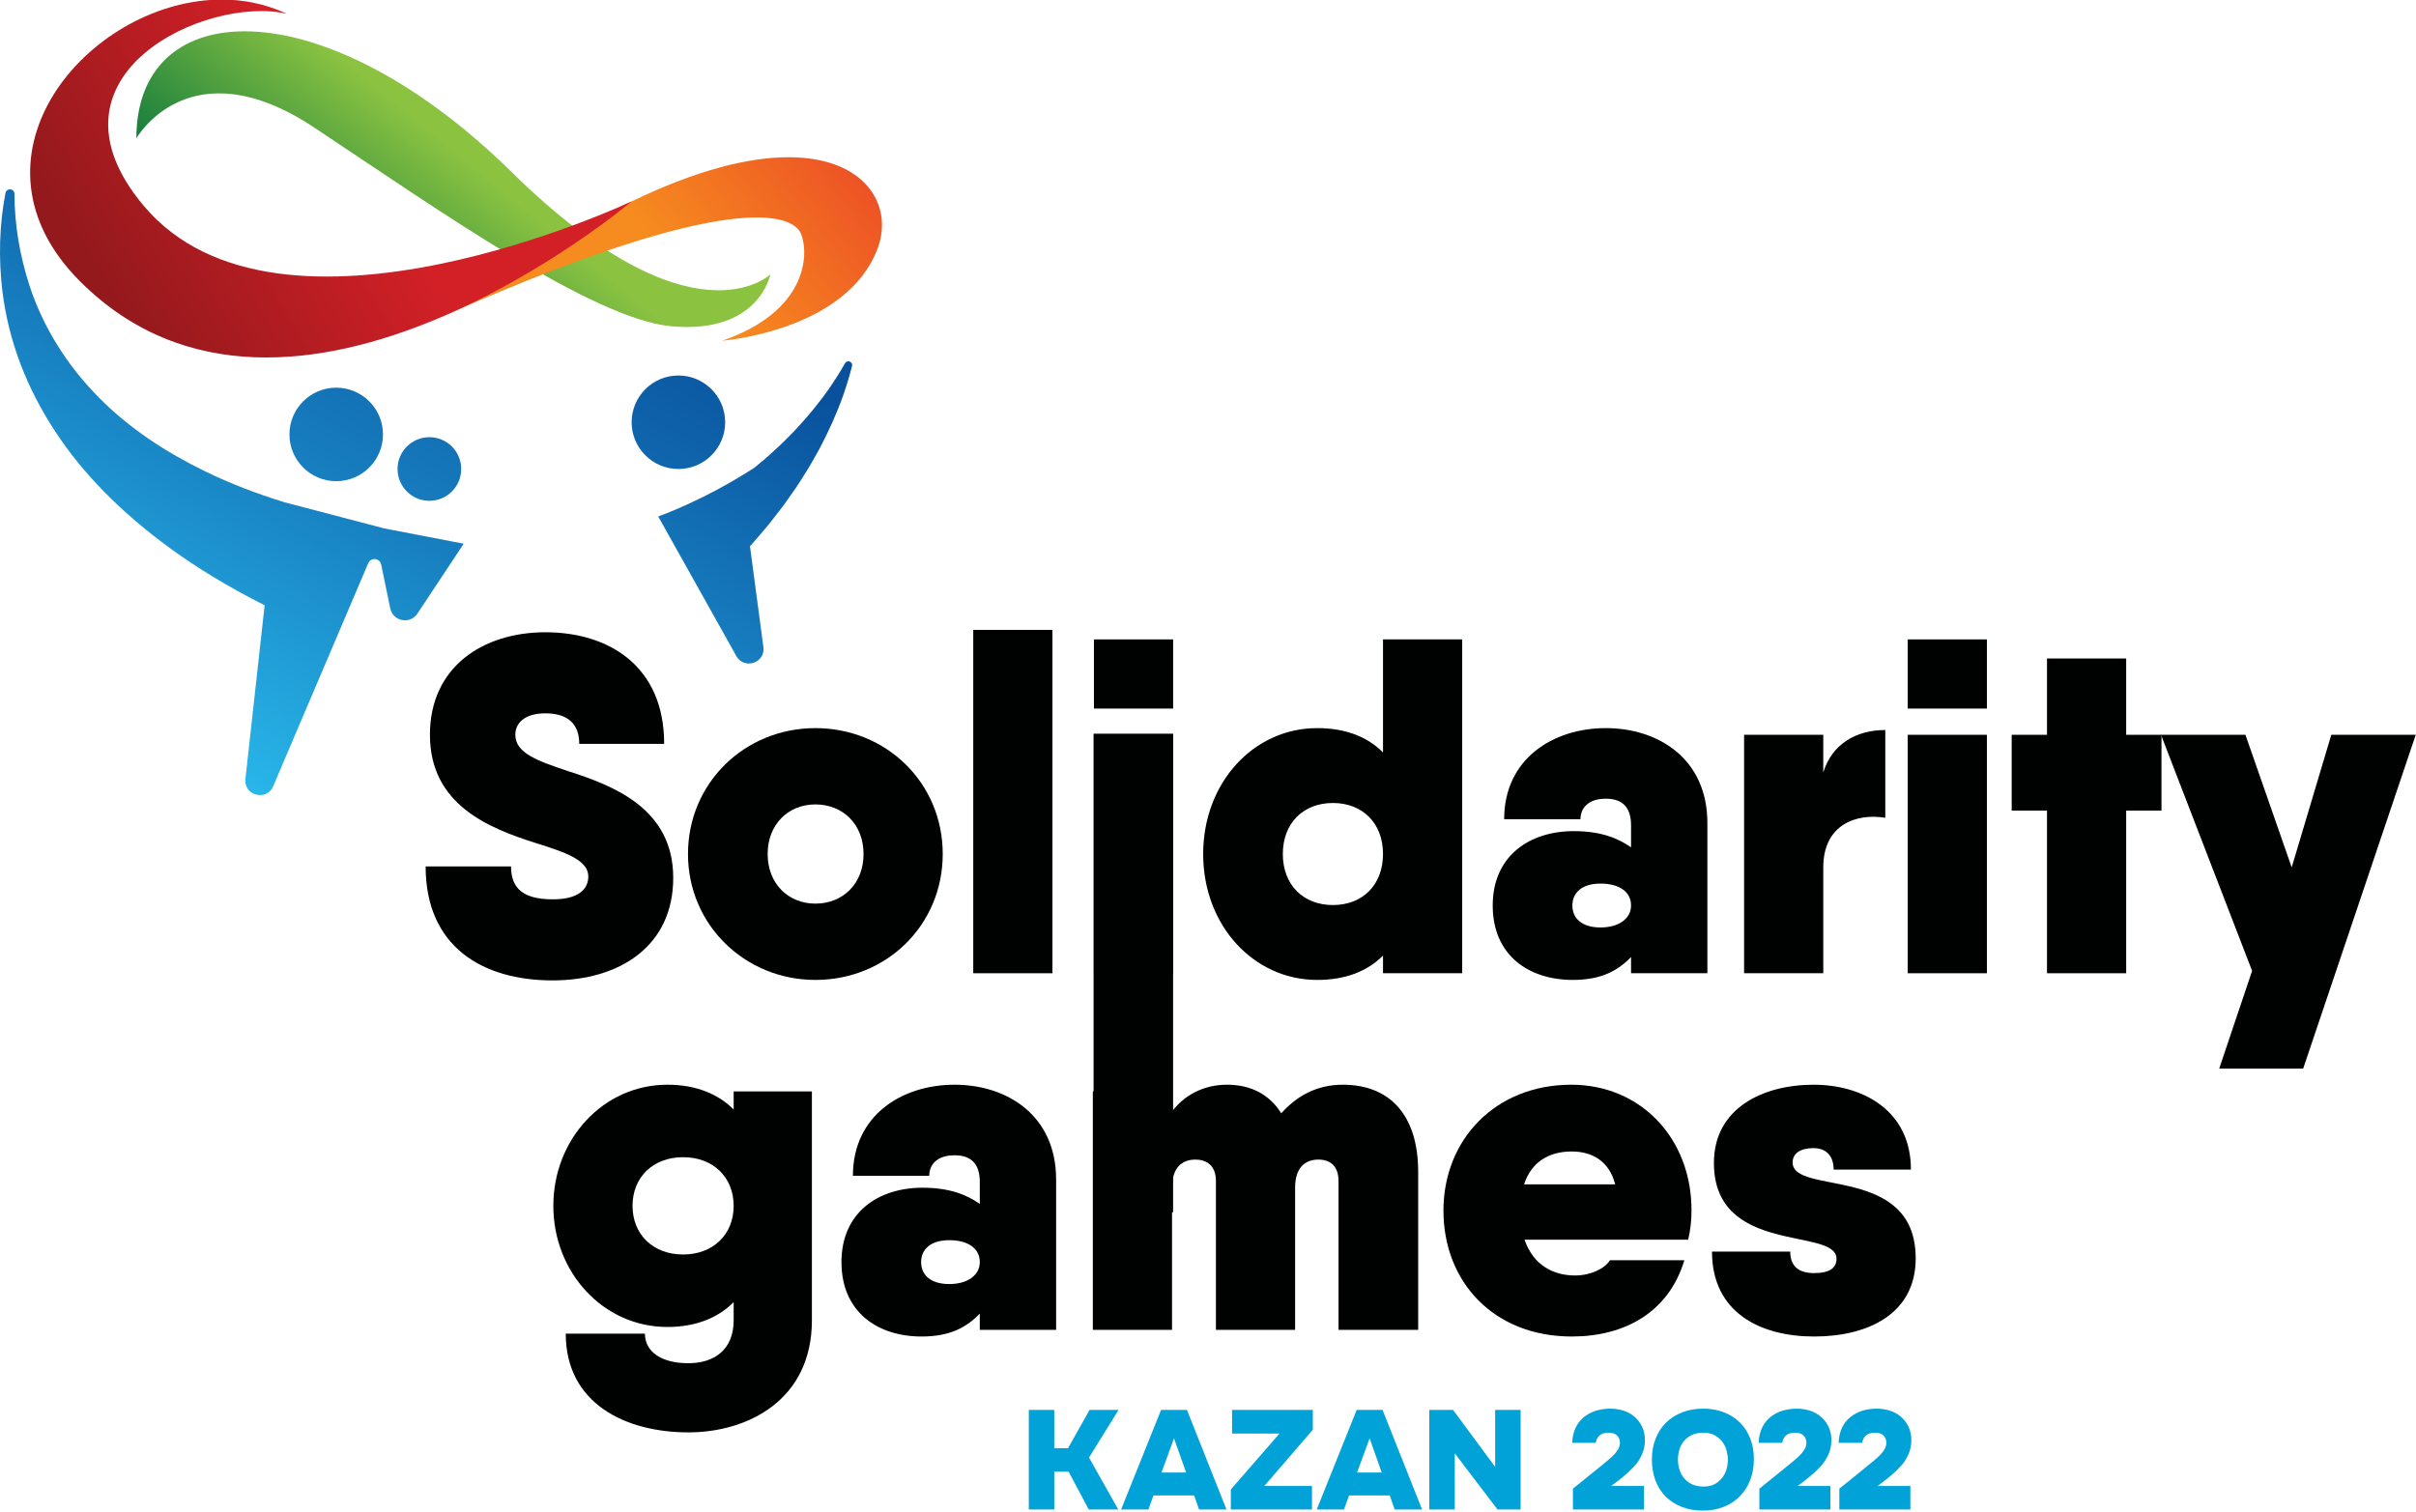 <?xml version="1.0" encoding="UTF-8"?> <svg xmlns="http://www.w3.org/2000/svg" width="837" height="524" viewBox="0 0 837 524" fill="none"> <path d="M365.241 509.979V523.089H356.42V488.585H365.241V501.839H370.017L377.473 488.585H387.512L377.277 505.106L387.416 523.089H377.181L370.212 509.979H365.241Z" fill="#01A2D8"></path> <path d="M397.857 523.089H388.402L402.244 488.586H411.21L424.904 523.089H415.402L413.696 518.215H399.612L397.857 523.089ZM410.918 510.271L406.726 498.43L402.39 510.271H410.918Z" fill="#01A2D8"></path> <path d="M426.844 496.773V488.586H454.817V495.457L438.004 514.95H454.524V523.089H426.405V516.169L443.268 496.773H426.844Z" fill="#01A2D8"></path> <path d="M465.622 523.089H456.167L470.008 488.586H478.975L492.668 523.089H483.167L481.46 518.215H467.376L465.622 523.089ZM478.683 510.271L474.491 498.43L470.155 510.271H478.683Z" fill="#01A2D8"></path> <path d="M503.405 488.585L517.977 508.323V488.585H526.797V523.088H518.805L503.99 503.644V523.088H495.17V488.585H503.405Z" fill="#01A2D8"></path> <path d="M554.33 508.273C556.409 506.585 557.822 505.391 558.57 504.692C559.317 503.993 559.942 503.247 560.446 502.449C560.95 501.653 561.201 500.849 561.201 500.039C561.233 499.063 560.933 498.227 560.299 497.528C559.667 496.831 558.651 496.481 557.254 496.481C555.759 496.513 554.678 496.869 554.013 497.552C553.347 498.235 552.966 499.048 552.867 499.989H544.681C544.745 498.008 545.135 496.269 545.851 494.775C546.565 493.281 547.539 492.037 548.774 491.047C550.009 490.056 551.397 489.325 552.941 488.853C554.485 488.383 556.133 488.147 557.887 488.147C559.447 488.147 560.95 488.375 562.395 488.828C563.841 489.284 565.117 489.983 566.221 490.925C567.325 491.868 568.211 493.02 568.877 494.384C569.542 495.749 569.877 497.325 569.877 499.112C569.877 500.833 569.535 502.467 568.851 504.009C568.17 505.553 567.253 506.949 566.098 508.2C564.945 509.452 563.678 510.636 562.298 511.757C560.917 512.879 559.545 513.943 558.179 514.951H569.535V523.088H544.925V515.876L554.33 508.273Z" fill="#01A2D8"></path> <path d="M590.022 488.146C592.621 488.146 595.001 488.561 597.161 489.389C599.321 490.217 601.173 491.387 602.717 492.898C604.26 494.409 605.462 496.245 606.324 498.405C607.184 500.566 607.614 502.978 607.614 505.642C607.614 508.273 607.193 510.686 606.348 512.879C605.504 515.073 604.3 516.957 602.741 518.531C601.182 520.107 599.321 521.326 597.161 522.187C595.001 523.047 592.605 523.478 589.973 523.478C587.276 523.478 584.84 523.055 582.664 522.211C580.486 521.366 578.626 520.173 577.084 518.63C575.54 517.086 574.354 515.226 573.526 513.049C572.698 510.873 572.282 508.453 572.282 505.787C572.282 503.125 572.713 500.703 573.574 498.526C574.436 496.35 575.645 494.499 577.205 492.971C578.765 491.443 580.633 490.259 582.809 489.413C584.986 488.569 587.39 488.146 590.022 488.146ZM581.3 505.739C581.3 506.909 581.469 508.054 581.81 509.175C582.15 510.295 582.678 511.303 583.394 512.197C584.109 513.09 585.026 513.805 586.148 514.341C587.269 514.877 588.625 515.145 590.217 515.145C591.71 515.145 592.986 514.861 594.042 514.291C595.098 513.723 595.968 512.993 596.649 512.098C597.333 511.206 597.826 510.215 598.137 509.126C598.444 508.038 598.598 506.958 598.598 505.886C598.598 504.878 598.453 503.814 598.161 502.693C597.869 501.571 597.38 500.557 596.698 499.647C596.016 498.738 595.13 497.983 594.042 497.382C592.954 496.781 591.63 496.481 590.07 496.481C588.512 496.481 587.17 496.755 586.05 497.309C584.929 497.861 584.018 498.575 583.321 499.453C582.622 500.33 582.11 501.321 581.786 502.425C581.461 503.53 581.3 504.635 581.3 505.739" fill="#01A2D8"></path> <path d="M618.926 508.273C621.004 506.585 622.418 505.391 623.166 504.692C623.912 503.993 624.538 503.247 625.042 502.449C625.546 501.653 625.796 500.849 625.796 500.039C625.828 499.063 625.528 498.227 624.896 497.528C624.263 496.831 623.247 496.481 621.85 496.481C620.355 496.513 619.274 496.869 618.608 497.552C617.943 498.235 617.562 499.048 617.463 499.989H609.276C609.34 498.008 609.731 496.269 610.447 494.775C611.16 493.281 612.135 492.037 613.37 491.047C614.604 490.056 615.992 489.325 617.536 488.853C619.08 488.383 620.728 488.147 622.483 488.147C624.043 488.147 625.546 488.375 626.991 488.828C628.436 489.284 629.712 489.983 630.816 490.925C631.92 491.868 632.807 493.02 633.472 494.384C634.138 495.749 634.472 497.325 634.472 499.112C634.472 500.833 634.131 502.467 633.448 504.009C632.766 505.553 631.848 506.949 630.694 508.2C629.54 509.452 628.274 510.636 626.894 511.757C625.512 512.879 624.14 513.943 622.775 514.951H634.131V523.088H609.52V515.876L618.926 508.273Z" fill="#01A2D8"></path> <path d="M646.625 508.273C648.704 506.585 650.117 505.391 650.865 504.692C651.612 503.993 652.237 503.247 652.741 502.449C653.245 501.653 653.496 500.849 653.496 500.039C653.528 499.063 653.228 498.227 652.596 497.528C651.962 496.831 650.946 496.481 649.549 496.481C648.054 496.513 646.973 496.869 646.308 497.552C645.642 498.235 645.261 499.048 645.162 499.989H636.976C637.041 498.008 637.43 496.269 638.146 494.775C638.86 493.281 639.834 492.037 641.069 491.047C642.304 490.056 643.692 489.325 645.236 488.853C646.78 488.383 648.429 488.147 650.182 488.147C651.742 488.147 653.245 488.375 654.69 488.828C656.136 489.284 657.412 489.983 658.516 490.925C659.62 491.868 660.506 493.02 661.172 494.384C661.838 495.749 662.172 497.325 662.172 499.112C662.172 500.833 661.83 502.467 661.148 504.009C660.465 505.553 659.548 506.949 658.394 508.2C657.24 509.452 655.973 510.636 654.593 511.757C653.212 512.879 651.84 513.943 650.474 514.951H661.83V523.088H637.22V515.876L646.625 508.273Z" fill="#01A2D8"></path> <path d="M147.46 300.245H177.043C177.043 308.343 181.835 311.648 191.585 311.648C200.344 311.648 203.815 308.177 203.815 303.716C203.815 297.931 195.552 295.287 185.636 292.147C169.44 287.024 148.947 278.925 148.947 254.632C148.947 230.999 167.457 219.1 188.941 219.1C210.756 219.1 230.092 230.669 230.092 257.772H200.675C200.675 251.161 197.039 247.195 188.941 247.195C181.835 247.195 178.529 250.5 178.529 254.632C178.529 261.077 186.463 263.721 196.708 267.192C212.74 272.315 233.232 280.248 233.232 304.211C233.232 327.844 214.723 339.743 191.42 339.743C167.292 339.743 147.46 328.175 147.46 300.245Z" fill="#000101"></path> <path d="M238.35 295.948C238.35 271.324 258.016 252.319 282.475 252.319C307.099 252.319 326.6 271.324 326.6 295.948C326.6 320.572 307.099 339.578 282.475 339.578C258.182 339.578 238.35 320.572 238.35 295.948ZM299.167 295.948C299.167 285.702 292.06 278.76 282.475 278.76C273.055 278.76 265.948 285.702 265.948 295.948C265.948 306.194 273.055 313.135 282.475 313.135C292.06 313.135 299.167 306.194 299.167 295.948Z" fill="#000101"></path> <path d="M337.174 218.273H364.609V337.264H337.174V218.273Z" fill="#000101"></path> <path d="M378.983 221.579H406.417V245.543H378.983V221.579ZM378.983 254.632H406.417V337.264H378.983V254.632Z" fill="#000101"></path> <path d="M506.564 221.579V337.263H479.13V331.149C473.841 336.437 466.404 339.578 456.324 339.578C434.344 339.578 416.826 320.738 416.826 295.949C416.826 271.158 434.344 252.318 456.324 252.318C466.404 252.318 473.841 255.458 479.13 260.747V221.579H506.564ZM479.13 295.949C479.13 285.206 472.024 278.265 461.777 278.265C451.532 278.265 444.425 285.206 444.425 295.949C444.425 306.69 451.532 313.631 461.777 313.631C472.024 313.631 479.13 306.69 479.13 295.949" fill="#000101"></path> <path d="M591.505 285.206V337.264H565.062V331.645C560.434 336.437 554.651 339.578 544.901 339.578C529.531 339.578 517.137 330.984 517.137 313.796C517.137 296.609 529.861 288.014 545.23 288.014C554.651 288.014 560.601 290.494 565.062 293.634V286.032C565.062 280.082 562.418 276.777 556.303 276.777C550.189 276.777 547.545 280.082 547.545 283.884H521.102C521.102 262.896 538.125 252.318 556.303 252.318C574.483 252.318 591.505 262.896 591.505 285.206ZM565.062 313.796C565.062 309.004 560.931 306.194 554.485 306.194C548.041 306.194 544.735 309.334 544.735 313.796C544.735 318.258 548.041 321.4 554.485 321.4C560.931 321.4 565.062 318.258 565.062 313.796" fill="#000101"></path> <path d="M653.143 252.979V283.387C642.897 281.735 631.658 285.867 631.658 300.575V337.264H604.225V254.632H631.658V267.688C634.633 257.938 642.897 252.979 653.143 252.979Z" fill="#000101"></path> <path d="M660.906 221.579H688.34V245.543H660.906V221.579ZM660.906 254.632H688.34V337.264H660.906V254.632Z" fill="#000101"></path> <path d="M748.824 280.909H736.595V337.264H709.161V280.909H696.931V254.632H709.161V228.19H736.595V254.632H748.824V280.909Z" fill="#000101"></path> <path d="M836.907 254.632L797.905 370.316H768.818L780.221 336.437L748.655 254.632H777.907L793.938 300.576L807.657 254.632H836.907Z" fill="#000101"></path> <path d="M281.275 378.204V457.53C281.275 485.129 259.129 496.368 238.471 496.368C216.821 496.368 195.999 486.452 195.999 462.158H223.432C223.432 468.604 229.381 472.405 238.471 472.405C247.396 472.405 254.171 467.777 254.171 457.53V451.25C248.883 456.538 241.281 459.844 231.2 459.844C209.055 459.844 191.701 441.005 191.701 417.868C191.701 394.73 209.055 375.89 231.2 375.89C241.281 375.89 248.883 379.196 254.171 384.484V378.204H281.275ZM254.171 417.868C254.171 407.952 247.065 401.01 236.653 401.01C226.241 401.01 219.135 407.952 219.135 417.868C219.135 427.782 226.241 434.725 236.653 434.725C247.065 434.725 254.171 427.782 254.171 417.868" fill="#000101"></path> <path d="M365.885 408.778V460.836H339.442V455.217C334.816 460.009 329.03 463.15 319.281 463.15C303.912 463.15 291.516 454.556 291.516 437.368C291.516 420.181 304.241 411.586 319.612 411.586C329.03 411.586 334.981 414.066 339.442 417.206V409.604C339.442 403.654 336.798 400.349 330.684 400.349C324.569 400.349 321.925 403.654 321.925 407.456H295.482C295.482 386.468 312.505 375.89 330.684 375.89C348.862 375.89 365.885 386.468 365.885 408.778ZM339.442 437.368C339.442 432.576 335.31 429.766 328.866 429.766C322.42 429.766 319.116 432.906 319.116 437.368C319.116 441.83 322.42 444.972 328.866 444.972C335.31 444.972 339.442 441.83 339.442 437.368" fill="#000101"></path> <path d="M491.316 406.134V460.836H463.717V409.274C463.717 403.819 460.576 401.836 456.776 401.836C451.819 401.836 448.679 404.976 448.679 411.587V460.836H421.244V409.274C421.244 403.819 417.939 401.836 414.137 401.836C409.179 401.836 406.039 404.976 406.039 411.587V460.836H378.605V378.203H406.039V385.146C410.171 379.691 416.783 375.891 425.045 375.891C433.308 375.891 439.753 379.195 443.884 385.806C449.173 379.856 456.115 375.891 465.205 375.891C481.4 375.891 491.316 386.302 491.316 406.134Z" fill="#000101"></path> <path d="M545.681 441.996C550.969 441.996 555.928 439.682 557.745 436.707H583.527C578.072 454.886 562.703 463.15 544.524 463.15C517.421 463.15 500.069 444.144 500.069 419.52C500.069 394.895 518.083 375.891 544.359 375.891C568.488 375.891 586.005 394.564 586.005 419.355C586.005 422.826 585.675 426.131 584.849 429.6H528.163C531.303 438.69 538.409 441.996 545.681 441.996ZM559.563 410.431C557.415 402.002 551.135 399.027 544.524 399.027C536.427 399.027 530.477 402.828 527.997 410.431H559.563Z" fill="#000101"></path> <path d="M663.675 436.047C663.675 455.547 646.818 463.151 628.474 463.151C610.129 463.151 593.107 455.051 593.107 433.732H620.21C620.21 438.525 622.855 441.169 628.474 441.169C633.927 441.169 636.242 439.352 636.242 436.212C636.242 425.139 593.769 435.22 593.769 402.993C593.769 383.988 610.791 375.891 628.309 375.891C645.331 375.891 662.023 384.815 662.023 405.307H635.25C635.25 400.515 632.605 397.869 628.309 397.869C623.681 397.869 621.038 399.689 621.038 402.828C621.038 414.396 663.675 403.324 663.675 436.047Z" fill="#000101"></path> <path d="M406.406 420.081H378.862V254.252H406.406V420.081Z" fill="#000101"></path> <path d="M47.238 47.927C47.238 47.927 65.668 15.452 109.022 44.299C152.238 73.053 205.578 110.6 232.576 113.063C263.074 115.845 266.87 95.084 266.87 95.084C266.87 95.084 239.885 121.244 177.218 59.587C143.364 26.279 109.466 10.847 84.78 10.844C62.13 10.844 47.238 23.831 47.238 47.927Z" fill="url(#paint0_linear_196_474)"></path> <path d="M218.822 69.787C178.949 89.052 89.319 122.684 89.319 122.684C89.319 122.684 121.511 123.62 158.43 107.417C251.674 66.497 274.714 73.623 277.575 81.179C280.438 88.736 279.166 108.083 250.227 118.059C250.227 118.059 293.762 114.743 304.195 85.662C309.354 71.283 299.999 54.483 273.17 54.483C259.631 54.483 241.643 58.76 218.822 69.787" fill="url(#paint1_linear_196_474)"></path> <path d="M72.76 -3.69188e-06C28.438 3.067 -14.489 55.28 27.734 97.503C100.348 170.111 218.822 69.787 218.822 69.787C218.822 69.787 96.898 127.376 49.782 71.303C11.703 25.983 71.65 -1.753 99.39 4.799C95.62 3.007 91.682 1.727 87.656 0.919C85.404 0.467 83.133 0.163 80.85 -3.69188e-06H72.76Z" fill="url(#paint2_linear_196_474)"></path> <path d="M100.275 150.544C100.275 159.492 107.53 166.747 116.478 166.747C125.426 166.747 132.681 159.492 132.681 150.544C132.681 141.596 125.426 134.343 116.478 134.343C107.53 134.343 100.275 141.596 100.275 150.544Z" fill="url(#paint3_linear_196_474)"></path> <path d="M218.822 146.325C218.822 155.272 226.077 162.526 235.025 162.526C243.974 162.526 251.228 155.272 251.228 146.325C251.228 137.376 243.974 130.123 235.025 130.123C226.077 130.123 218.822 137.376 218.822 146.325Z" fill="url(#paint4_linear_196_474)"></path> <path d="M137.728 162.525C137.728 168.616 142.663 173.552 148.754 173.552C154.842 173.552 159.778 168.616 159.778 162.525C159.778 156.437 154.842 151.5 148.754 151.5C142.663 151.5 137.728 156.437 137.728 162.525Z" fill="url(#paint5_linear_196_474)"></path> <path d="M292.737 125.907C291.115 128.808 289.327 131.601 287.47 134.315C283.785 139.64 279.657 144.585 275.303 149.236C273.039 151.505 270.87 153.803 268.477 155.905C267.291 156.965 266.178 158.072 264.951 159.08L261.303 162.107C243.639 173.552 228.031 178.973 228.031 178.973L255.097 227.344C257.803 232.185 265.202 229.723 264.471 224.224L259.799 189.135L259.902 189.255C262.185 186.58 264.494 183.975 266.694 181.28L269.897 177.148C270.967 175.785 272.019 174.411 272.994 172.963L275.966 168.701C276.955 167.289 277.831 165.779 278.762 164.331C280.646 161.449 282.281 158.392 283.959 155.415C287.158 149.332 289.978 143.105 292.217 136.712C293.341 133.452 294.361 130.155 295.175 126.831C295.41 125.877 294.651 125.217 293.879 125.217C293.445 125.217 293.006 125.424 292.737 125.907" fill="url(#paint6_linear_196_474)"></path> <path d="M1.898 66.891C-0.238 77.911 -0.537 89.452 0.83 100.921C1.878 109.431 3.972 117.915 7.082 126.096C10.183 134.283 14.293 142.147 19.15 149.553C28.879 164.427 41.798 177.028 55.868 187.716C67.119 196.26 79.214 203.452 91.678 209.753L85.022 269.936C84.383 275.692 92.378 277.788 94.647 272.46L127.57 195.168C128.476 193.04 131.587 193.351 132.055 195.616L135.2 210.823C136.135 215.343 142.064 216.485 144.612 212.637L160.647 188.417L132.738 183.039L132.751 183.017L98.492 174.035C89.047 171.113 79.826 167.621 71.032 163.325C57.483 156.707 44.695 148.412 34.128 137.625C23.542 126.919 15.04 113.778 10.182 98.856C6.926 88.823 5.038 78.063 5.002 67.156C5.002 66.15 4.22 65.614 3.44 65.614C2.756 65.614 2.071 66.024 1.903 66.891" fill="url(#paint7_linear_196_474)"></path> <defs> <linearGradient id="paint0_linear_196_474" x1="12.543" y1="36.021" x2="79.608" y2="-45.626" gradientUnits="userSpaceOnUse"> <stop stop-color="#00703D"></stop> <stop offset="0.756" stop-color="#8BC341"></stop> <stop offset="1" stop-color="#8BC341"></stop> </linearGradient> <linearGradient id="paint1_linear_196_474" x1="344.058" y1="78.082" x2="269.282" y2="137.136" gradientUnits="userSpaceOnUse"> <stop stop-color="#EA3E27"></stop> <stop offset="0.998" stop-color="#F68B1F"></stop> <stop offset="1" stop-color="#F68B1F"></stop> </linearGradient> <linearGradient id="paint2_linear_196_474" x1="171.096" y1="128.747" x2="85.545" y2="182.206" gradientUnits="userSpaceOnUse"> <stop stop-color="#D32027"></stop> <stop offset="0" stop-color="#D32027"></stop> <stop offset="0.998" stop-color="#93191C"></stop> <stop offset="1" stop-color="#93191C"></stop> </linearGradient> <linearGradient id="paint3_linear_196_474" x1="14.154" y1="292.928" x2="145.287" y2="54.399" gradientUnits="userSpaceOnUse"> <stop stop-color="#2BBFF0"></stop> <stop offset="1" stop-color="#09519D"></stop> </linearGradient> <linearGradient id="paint4_linear_196_474" x1="103.339" y1="342.035" x2="234.472" y2="103.504" gradientUnits="userSpaceOnUse"> <stop stop-color="#2BBFF0"></stop> <stop offset="1" stop-color="#09519D"></stop> </linearGradient> <linearGradient id="paint5_linear_196_474" x1="49.163" y1="312.205" x2="180.297" y2="73.675" gradientUnits="userSpaceOnUse"> <stop stop-color="#2BBFF0"></stop> <stop offset="1" stop-color="#09519D"></stop> </linearGradient> <linearGradient id="paint6_linear_196_474" x1="146.955" y1="321.142" x2="256.562" y2="121.767" gradientUnits="userSpaceOnUse"> <stop stop-color="#2BBFF0"></stop> <stop offset="1" stop-color="#09519D"></stop> </linearGradient> <linearGradient id="paint7_linear_196_474" x1="-77.201" y1="204.265" x2="24.123" y2="19.957" gradientUnits="userSpaceOnUse"> <stop stop-color="#2BBFF0"></stop> <stop offset="1" stop-color="#09519D"></stop> </linearGradient> </defs> </svg> 